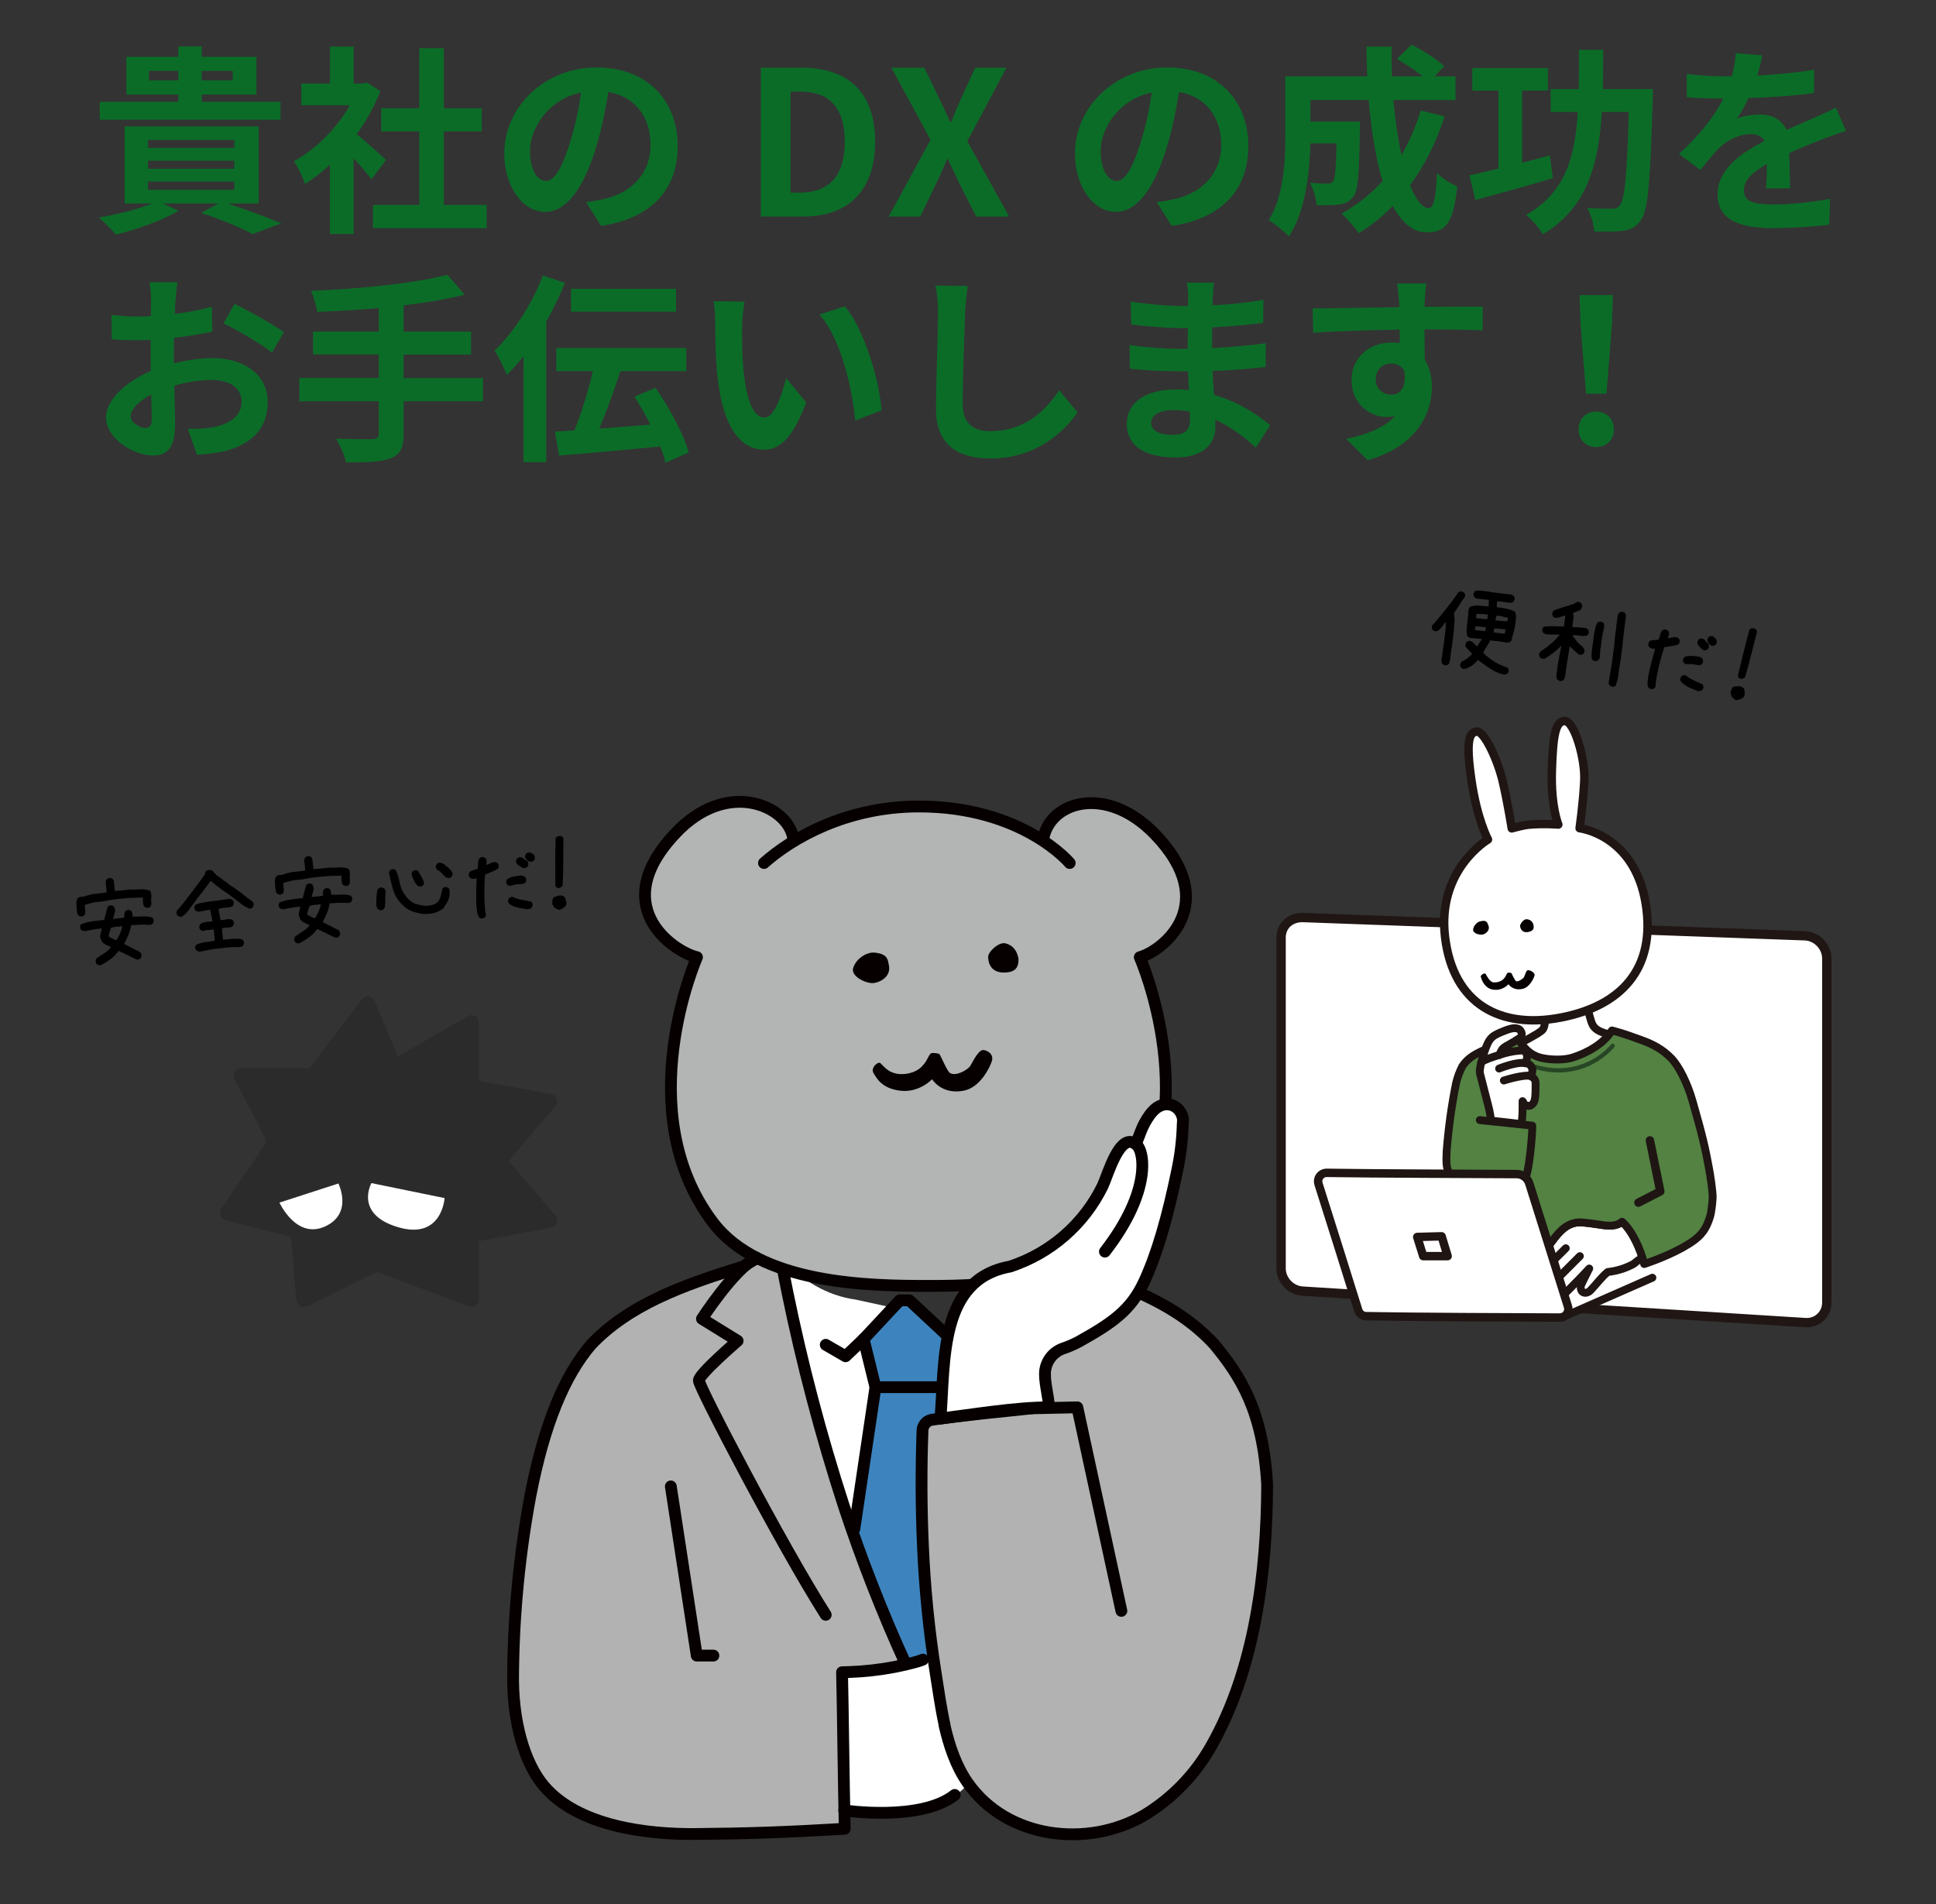 <?xml version="1.0" encoding="UTF-8"?>
<svg xmlns="http://www.w3.org/2000/svg" viewBox="0 0 693.93 682.67">
  <rect x="0" y="0" width="693.93" height="682.67" fill="#333333" stroke="none"/>
  <defs>
    <style>
      .cls-1 {
        stroke: #274624;
        stroke-miterlimit: 10;
        stroke-width: 1.51px;
      }

      .cls-1, .cls-2, .cls-3, .cls-4, .cls-5, .cls-6, .cls-7, .cls-8, .cls-9, .cls-10 {
        stroke-linecap: round;
      }

      .cls-1, .cls-3, .cls-6, .cls-7 {
        fill: none;
      }

      .cls-2 {
        stroke: #201614;
        stroke-width: 3.34px;
      }

      .cls-2, .cls-3, .cls-4, .cls-5, .cls-6, .cls-7, .cls-8, .cls-9, .cls-10 {
        stroke-linejoin: round;
      }

      .cls-2, .cls-11, .cls-4, .cls-5, .cls-9 {
        fill: #fff;
      }

      .cls-3, .cls-4, .cls-8, .cls-10 {
        stroke: #060001;
        stroke-width: 4.23px;
      }

      .cls-12 {
        fill: #3d84be;
      }

      .cls-5, .cls-6 {
        stroke-width: 3.02px;
      }

      .cls-5, .cls-6, .cls-7, .cls-9 {
        stroke: #1f1513;
      }

      .cls-13 {
        fill: #2b2b2b;
      }

      .cls-7, .cls-9 {
        stroke-width: 2.81px;
      }

      .cls-14 {
        fill: #060001;
      }

      .cls-15 {
        fill: #538243;
      }

      .cls-8 {
        fill: #b3b4b4;
      }

      .cls-16 {
        fill: #0b6c28;
      }

      .cls-10 {
        fill: #b2b2b2;
      }
    </style>
  </defs>
  <g id="_レイヤー_1" data-name="レイヤー 1">
    <path class="cls-2" d="m647.1,335.47l-180.22-6.55c-4.48-.02-7.69,2.96-7.69,7.21v118.53c0,4.25,3.45,7.91,7.69,8.18l100.64,6.3,33.81,2.12,45.77,2.87c4.25.27,7.69-2.96,7.69-7.21v-123.27c0-4.25-3.44-7.91-7.69-8.18Z"></path>
    <g>
      <g>
        <path class="cls-11" d="m560.28,472.1c1.45-.61,2.2-2.22,1.73-3.72-1.61-5.14-4.07-12.99-6.56-20.92l33.89,5.68,2.93,4.89c-4,1.84-25.12,11.22-31.64,13.94"></path>
        <path class="cls-9" d="m556.9,444.2c-.59.77-1.16,1.56-1.74,2.33,1.96,6.24,3.92,12.49,5.48,17.48,1.28-1.3,2.57-2.6,3.85-3.89l1.49-1.51c1.46-1.48,2.43-2.57,3.66-3.87-1.01,2.09-1.57,2.99-2.94,5.97-.25.55-.15,1.89.54,2.42,1.05.81,2.42-.1,2.75-.45,2.34-2.43,4.04-4.89,6.3-6.7,3.17-.33,6.25-1.28,9.07-2.78.36-.2,1.45-1.16,1.79-1.39.5-.34,1.03-.65,1.57-.92-1.52-4.94-4.27-10.24-7.31-12.93-2.34,1.98-5.62,1.43-8.55.97-1.61-.26-3.22-.47-4.85-.63-.85-.11-1.71-.14-2.56-.09-2.07.26-4,1.17-5.52,2.6-1.12,1.03-2.14,2.16-3.04,3.38Z"></path>
        <path class="cls-15" d="m578.53,369.59c-.25-.07-.51-.13-.76-.19-2.99,4.81-8.68,7.94-13.94,9.67-3.21,1.05-7.97.91-11.21.19-4.38-.97-6.95-4.08-8.87-7.67-7.63,3.21-12.23,4.67-15.68,6.86-1.55.96-2.88,2.24-3.9,3.75-.99,1.91-1.75,3.93-2.25,6.03-1.62,8.06-2.75,16.2-3.39,24.4-.14,3.79-.28,6.32,1.17,8.16,9.86.04,18.71.08,23.93.11,2.06.01,3.87,1.35,4.49,3.31,1.64,5.2,4.33,13.74,7.03,22.32,1.49-1.98,2.92-4.07,4.79-5.71,1.52-1.43,3.45-2.34,5.52-2.6.86-.05,1.71-.02,2.56.09,1.62.17,3.24.38,4.85.63,2.93.47,6.21,1.01,8.54-.97,3.5,3.1,6.63,9.67,7.92,15.17,4.53-1.5,12.85-4.74,18.02-8.6,3.65-2.73,4.63-5.53,5.53-8.18.52-1.54.94-5.35,1-6.95.08-2.07-.82-8-1.36-10.81-1.2-6.61-2.17-11.05-5.83-23.82-1.84-6.44-4.8-12.4-7.56-15.31-3.08-3.23-6.6-5.12-10.8-6.63-3.19-1.15-6.5-2.38-9.81-3.24Z"></path>
        <path class="cls-7" d="m578.53,369.59c-.25-.07-.51-.13-.76-.19-2.99,4.81-8.68,7.94-13.94,9.67-3.21,1.05-7.97.91-11.21.19-4.38-.97-6.95-4.08-8.87-7.67-7.63,3.21-12.23,4.67-15.68,6.86-1.55.96-2.88,2.24-3.9,3.75-.99,1.91-1.75,3.93-2.25,6.03-1.62,8.06-2.75,16.2-3.39,24.4-.14,3.79-.28,6.32,1.17,8.16,9.86.04,18.71.08,23.93.11,2.06.01,3.87,1.35,4.49,3.31,1.64,5.2,4.33,13.74,7.03,22.32,1.49-1.98,2.92-4.07,4.79-5.71,1.52-1.43,3.45-2.34,5.52-2.6.86-.05,1.71-.02,2.56.09,1.62.17,3.24.38,4.85.63,2.93.47,6.21,1.01,8.54-.97,3.5,3.1,6.63,9.67,7.92,15.17,4.53-1.5,12.85-4.74,18.02-8.6,3.65-2.73,4.63-5.53,5.53-8.18.52-1.54.94-5.35,1-6.95.08-2.07-.82-8-1.36-10.81-1.2-6.61-2.17-11.05-5.83-23.82-1.84-6.44-4.8-12.4-7.56-15.31-3.08-3.23-6.6-5.12-10.8-6.63-3.19-1.15-6.5-2.38-9.81-3.24Z"></path>
        <path class="cls-11" d="m568.59,372.66h0s.03-.01,0,0Z"></path>
        <path class="cls-5" d="m475.55,420.44c16.61.28,54.54.36,68.09.45,2.06.01,3.87,1.35,4.49,3.31,3.22,10.19,10.47,33.27,13.88,44.17.5,1.6-.39,3.31-1.99,3.81-.3.09-.61.14-.92.14-14.68-.05-54.22-.19-69.42-.5-1.31-.02-2.45-.89-2.84-2.14-3-9.69-10.69-34.12-14.24-45.28-.51-1.6.38-3.31,1.98-3.82.32-.1.64-.15.98-.14Z"></path>
        <line class="cls-7" x1="566.28" y1="450.3" x2="558.84" y2="457.75"></line>
        <line class="cls-7" x1="561.23" y1="447.47" x2="556.99" y2="451.69"></line>
        <line class="cls-7" x1="592.28" y1="458.03" x2="560.28" y2="472.1"></line>
        <path class="cls-7" d="m530.41,401.53l18.81,1.99c.11,2.92-1.16,16.93-2.49,18.55"></path>
        <g>
          <path class="cls-5" d="m517.96,335.96c-2.96-24.23,15.39-35,15.39-35,0,0-3.91-7.18-5.97-21.46-2.06-14.28-.71-16.9,1.92-17.24,2.63-.34,7.49,10.04,9.31,17.78,1.82,7.75,3.25,16.92,3.25,16.92,0,0,3.68-1.04,5.99-1.32,5.69-.49,10.71-.05,10.71-.05,0,0-2.71-6.37-2.32-19.27.39-12.9,1.3-17.87,4.68-17.84,3.38.03,7.3,13.45,6.95,21.27-.35,7.83-1.69,17.15-1.69,17.15,0,0,19.63,2.25,23.69,26.95,3.84,23.56-8.97,36.81-30.45,40.93-21.48,4.12-38.5-4.59-41.46-28.83h0Z"></path>
          <path class="cls-14" d="m535.35,352.17c1.66.11,3.13-.6,3.77-1.45.8-.85.93-2.02,1.43-2.03s.83-.03,1.16.13c.17.16,1.25,2.78,1.75,2.93.51.32,2.3-.74,2.77-1.41.47-.84.74-2.68,1.58-2.54.66-.02,2.52.91,2.22,1.92-.3,1-1.69,4.2-4.32,4.78-3.46.77-5.03-1.66-5.03-1.66,0,0-1.92,2.22-4.91,1.98-2.99-.07-4.47-2.69-4.93-4.46-.52-.65,1.15-1.74,1.67-1.26,0,0,1.35,2.96,2.85,3.08Z"></path>
          <path class="cls-14" d="m547.06,329.53c-1.01.02-2.35,1.8-2.2,2.61s.79,2.38,2.91,1.97,2.06-1.58,1.87-2.55c-.16-.81-.89-2.02-2.58-2.04Z"></path>
          <path class="cls-14" d="m530.96,330.2c-1.5.12-2.87,1.73-2.95,3.1-.08,1.36,2.58,2.04,3.69,1.65s2.55-1.67,1.72-3.37c-.44-1.43-1.16-1.63-2.46-1.38Z"></path>
        </g>
        <path class="cls-7" d="m576.48,370.75c-1.93-.62-4.53-1.19-5.67-3.44-.69-1.35-1.58-5.23-1.58-5.23"></path>
        <path class="cls-7" d="m545.1,373.83s5.75-2.9,7.56-4.42c.57-.47,1.22-1.86,1.02-3.65"></path>
        <polygon class="cls-5" points="507.98 443.43 510.13 450.3 518.89 450.3 516.73 443.19 507.98 443.43"></polygon>
        <path class="cls-1" d="m578.03,374.9s-10.51,13.55-29.45,7.03"></path>
        <path class="cls-9" d="m549.54,386.37c-.27-.23-.58-.42-.91-.56l.53-1.33c.25-.89.03-1.86-.59-2.55-.53-.51-1.23-.8-1.97-.8l.57-1.19c.25-.69.25-1.45,0-2.14-.16-.36-.39-.68-.68-.95-.56-.23-1.17-.31-1.78-.23-2.49.21-4.94.73-7.29,1.56.25-.62.54-1.22.87-1.8.45-.76,1.26-1.18,2.02-1.6,1.43-.8,2.9-1.67,4.26-2.57.85-.5,1.13-1.59.63-2.44-.02-.04-.04-.07-.07-.11-.27-.52-.77-.88-1.34-.98-1.26-.31-2.88.19-4.32.76-1.42.57-3.54,1.34-4.68,2.41-1.37,1.28-1.91,3-2.55,4.68-.35.92-1.09,3.55-1.4,4.5l-.37,2.21c-.11.63-.08,1.27.08,1.88.92,3.55,1.84,7.11,2.75,10.66.4,1.46.72,2.95.95,4.45l.03,1.49c3.24.33,7.63.81,11.02,1.26.1-.53.17-.93.18-1.02.1-.8.18-2.14.22-2.94.04-1.03.04-2.68.03-4.28l.21.24c.31,1.07,1.44,1.69,2.51,1.38.08-.02.15-.05.23-.08.68-.39,1.17-1.04,1.35-1.8.2-.79.31-1.59.32-2.4.06-1.37.05-2.34.05-3.8.02-.73-.29-1.44-.84-1.92Z"></path>
        <path class="cls-7" d="m539.03,387.35s6.95-2.28,9.89-1.63"></path>
        <path class="cls-7" d="m537.33,383.06s6.33-2.57,9.27-1.92"></path>
        <path class="cls-7" d="m537.42,378.18c-2.05.62-5.37,1.71-6.13,2.42"></path>
      </g>
      <polyline class="cls-6" points="591.39 408.81 595.11 427.09 587.27 431.12"></polyline>
    </g>
  </g>
  <g id="_レイヤー_2" data-name="レイヤー 2">
    <g>
      <g>
        <path class="cls-11" d="m321.27,469.04l-14.54-3.15c-10.31-1.46-18.96-6.61-26.95-15.05.89,4.51,1.48,7.52,1.48,7.52l.97,4.91c5.3,25.83,12.02,51.34,20.16,76.42,1.3,3.85,2.57,7.56,3.86,11.2,2.72-23.68,6.6-53.45,6.6-54.29-.06-1.47-.28-2.92-.66-4.34-.17-.64-.32-1.29-.45-1.94-.72-3.22-.85-4.87-1.67-8.28l-.41-2.12c3.82-3.71,8.62-8.26,11.61-10.9"></path>
        <path class="cls-12" d="m333.25,584.32c-1.2-10.12-2.01-20.29-2.44-30.5-.57-13.49-.65-26.85-.15-40.71-.01-1.49,6.14-3.55,7.39-4.37-.7-12.14-2.4-21.1.73-30.65-2.82-2.5-10.95-10.27-12.84-11.95h-3.42c-3.01,2.66-9.13,10.16-12.97,13.9,1.31,4.89,1.34,6.5,2.19,10.29.13.65.28,1.3.45,1.94.38,1.42.61,2.87.66,4.34,0,.84-3.87,30.61-6.6,54.29,5,14.19,10.13,27.32,17.11,42.83l1.33,2.95c1.22-.3,2.39-.63,3.48-.99l6.28-2.19c-.44-3.05-.84-6.11-1.2-9.17Z"></path>
        <path class="cls-11" d="m327.53,649.04c-8.06.12-17.08-.1-24.94-.03-.29-15.86-.5-38.5-.77-49.61,10.56-.06,21.06-1.67,32.62-5.89.3,2.14,2.74,18.72,4.12,24.93,1.26,6.24,5.24,15.07,8.28,20.66-2.8,6.25-18.71,9.93-19.32,9.94Z"></path>
        <path class="cls-10" d="m320.84,597.53c1.33-.27,2.62-.54,3.86-.85-8.47-18.57-15.92-37.59-22.3-56.98-8.13-25.08-14.86-50.59-20.16-76.42l-.97-4.91s-.57-2.91-1.49-7.53c-.9-.95-1.79-1.94-2.67-2.97l-3.81,2.11-3.38,1.87c-.88.51-1.72,1.04-2.53,1.58-.25.17-.5.34-.74.52-23.28,7.11-41.42,14.14-54.69,27.97-9.61,11.18-16.88,28.56-21.85,54.25-3.87,20.78-5.94,41.86-6.19,63-.41,17.85,4.1,32.94,11.12,41.17,12.27,14.39,36.97,17.28,54.24,17.12,18.24-.17,31.84-.59,53.5-1.88-.39-16.7-.64-42.55-.96-56.11l2.43-.07c5.56-.19,11.11-.81,16.57-1.86Z"></path>
        <path class="cls-10" d="m338.53,618.43c1.69,7.44,4.13,14.66,8.32,20.67,14.11,20.2,43.1,23.48,63.37,11.58,10-6.08,18.26-14.63,23.98-24.85,15.61-27.51,19.88-62.31,19.99-93.53-1.42-26.62-9.74-39.17-18.9-50.31-9.49-10.34-21.63-16.84-36.51-22.41-32.9,21.65-29.43,41.71-28.88,45.28-12,1.29-24.44,2.42-36.09,4.13-1.91.43-3.24,2.16-3.16,4.12-.5,13.87-.43,27.22.15,40.71.65,15.44,2.18,30.82,4.6,46.08.95,5.94,1.82,12.31,3.19,18.52"></path>
        <g>
          <g>
            <path class="cls-8" d="m284.35,300.74c-1.5-11.26-22.14-21.39-40.53-3.75-27.77,27.39-2.25,44.28,6,46.15,0,0-24.39,55.16,5.63,94.94,16.89,22.51,56.29,22.89,77.67,22.89s53.66-1.13,69.79-22.89c30.02-39.77,5.63-94.94,5.63-94.94,8.26-2.25,29.64-19.14,5.25-44.28-17.26-17.64-37.15-11.63-39.77,1.5"></path>
            <path class="cls-8" d="m273.84,309.37c10.13-9.01,29.64-20.26,55.54-20.26,37.15,0,54.03,20.26,54.03,20.26"></path>
          </g>
          <path class="cls-14" d="m315.7,381.25c1.5,1.5,3,3.38,6.38,3.75,3.75.38,7.13-1.13,8.63-3,1.88-1.88,2.25-4.5,3.38-4.5s1.88,0,2.63.38c.38.38,2.76,6.11,3.75,6.75,2.06,1.34,6.15-.95,7.28-2.45,1.13-1.88,3.05-6.12,4.93-5.75,1.88.38,3.55,1.82,2.8,4.07-.75,2.25-4.13,9.38-10.13,10.51-7.88,1.5-11.26-4.13-11.26-4.13,0,0-4.5,4.88-11.26,4.13-6.75-.75-8.63-4.5-9.76-6.38-1.13-1.88,1.88-4.5,2.63-3.38h0Z"></path>
          <path class="cls-14" d="m360.19,338.13c-2.25-.38-6,3-6,4.88s.75,5.63,5.63,5.63,5.25-2.63,5.25-4.88c-.38-2.25-1.5-4.88-4.88-5.63Z"></path>
          <path class="cls-14" d="m313.66,341.51c-3.38-.38-7.13,2.63-7.88,5.63-.75,3,4.88,5.63,7.5,5.25,2.63-.37,6.38-2.63,5.25-6.75-.38-3-1.88-3.75-4.88-4.13Z"></path>
        </g>
        <path class="cls-4" d="m423.91,403.47c.04-.64.08-1.31.12-2.02-.15-1.68-.96-3.24-2.26-4.32-1.6-1.31-3.79-1.62-5.7-.81-4.12,1.49-6.95,8.73-6.95,8.73l-2,5.13c-5.72-4.6-9.99,10.87-11.86,14.91-6.7,13.75-18.69,24.19-33.23,28.95-25.45,4.62-23.27,33.54-24.94,54.49,10.51-1.3,27.43-4.1,38.88-4.01-.05-3.61-1.41-7.89-1.42-11.91-.02-4.06,2.49-7.71,6.29-9.13,1.93-.64,3.81-1.44,5.62-2.38,12.32-6.86,18.88-11.45,23.6-21.56,4.64-9.97,8.42-23.04,11.97-40.31,1.09-5.19,1.72-10.46,1.89-15.76Z"></path>
      </g>
      <polyline class="cls-3" points="401.94 577.47 386.15 504.51 369.91 504.85"></polyline>
      <path class="cls-4" d="m407.12,410.17c3.03,1.91,5.97,16.54-11.08,38.52"></path>
      <polyline class="cls-3" points="240.45 532.85 249.74 593.5 255.71 593.5"></polyline>
      <path class="cls-3" d="m271.09,450.83c-8.12,4.25-19.49,21.94-19.49,21.94l12.79,7.9s-13.9,11.94-13.9,14.21,29.53,58.9,45.48,84.01"></path>
      <polyline class="cls-3" points="338.79 478.09 325.95 466.14 322.52 466.14 309.55 480.04 313.79 497.28 306.25 547.99"></polyline>
      <line class="cls-3" x1="313.79" y1="497.28" x2="337.09" y2="497.28"></line>
      <polyline class="cls-3" points="309.66 479.93 303.08 486.2 295.98 482.09"></polyline>
    </g>
    <path class="cls-3" d="m302.59,649s27.42,4.12,39.62-5.55"></path>
    <path class="cls-3" d="m324.69,596.67s4.03-.84,6.12-1.73"></path>
    <g>
      <path class="cls-16" d="m81.54,72.94c6.98,2.23,14.62,5.11,19.3,7.13l-10.3,3.82c-4.03-2.16-11.23-5.18-18.43-7.56l6.19-3.38h-19.95l5.69,2.59c-5.98,3.53-15.12,6.77-22.47,8.57-1.37-1.66-4.39-4.68-6.19-6.12,6.7-1.15,14.04-2.95,19.08-5.04h-9.79v-27.65h48.03v27.65h-11.16Zm19.01-30.03H35.75v-6.41h28.15v-2.59h-18.58v-13.54h18.58v-3.74h8.42v3.74h19.59v13.54h-19.59v2.59h28.23v6.41Zm-47.52,10.08h30.96v-2.81h-30.96v2.81Zm0,7.49h30.96v-2.88h-30.96v2.88Zm0,7.56h30.96v-2.95h-30.96v2.95Zm10.87-39.24v-3.38h-10.51v3.38h10.51Zm8.42-3.38v3.38h11.09v-3.38h-11.09Z"></path>
      <path class="cls-16" d="m133.17,64.3c-1.51-2.02-3.96-4.9-6.41-7.56v27.15h-8.5v-24.84c-2.88,2.66-5.9,5.04-8.93,6.91-.72-2.3-2.74-6.48-4.03-8.14,7.85-4.25,15.41-11.81,20.09-20.09h-17.35v-7.78h10.23v-13.25h8.5v13.25h3.24l1.51-.36,4.82,3.1c-2.16,5.47-5.04,10.66-8.5,15.41,3.46,2.81,9,7.78,10.51,9.22l-5.18,6.98Zm41.26,9.14v8.35h-40.76v-8.35h16.63v-26.35h-13.68v-8.28h13.68v-21.53h8.79v21.53h13.61v8.28h-13.61v26.35h15.34Z"></path>
      <path class="cls-16" d="m215.46,81.01l-5.4-8.57c2.74-.29,4.75-.72,6.7-1.15,9.22-2.16,16.42-8.78,16.42-19.3,0-9.94-5.4-17.35-15.12-19.01-1.01,6.12-2.23,12.75-4.32,19.51-4.32,14.54-10.51,23.47-18.36,23.47s-14.62-8.78-14.62-20.95c0-16.63,14.4-30.82,33.05-30.82s29.09,12.38,29.09,28.08-9.29,25.92-27.43,28.73Zm-19.8-16.13c3.02,0,5.83-4.54,8.78-14.26,1.66-5.33,3.02-11.45,3.82-17.43-11.88,2.45-18.29,12.96-18.29,20.88,0,7.27,2.88,10.8,5.69,10.8Z"></path>
      <path class="cls-16" d="m272.7,24.27h14.62c16.27,0,26.35,8.5,26.35,26.5s-10.08,26.86-25.78,26.86h-15.19V24.27Zm13.97,44.79c9.94,0,16.13-5.33,16.13-18.29s-6.19-17.93-16.13-17.93h-3.31v36.22h3.31Z"></path>
      <path class="cls-16" d="m333.54,50.12l-14.04-25.85h11.81l5.33,11.02c1.3,2.52,2.38,5.11,3.96,8.42h.36c1.3-3.31,2.38-5.9,3.53-8.42l5.04-11.02h11.23l-14.04,26.35,14.98,27h-11.81l-5.98-11.81c-1.37-2.74-2.59-5.54-4.18-8.79h-.29c-1.3,3.24-2.59,6.05-3.89,8.79l-5.69,11.81h-11.3l14.98-27.51Z"></path>
      <path class="cls-16" d="m420.01,81.01l-5.4-8.57c2.74-.29,4.75-.72,6.7-1.15,9.22-2.16,16.42-8.78,16.42-19.3,0-9.94-5.4-17.35-15.12-19.01-1.01,6.12-2.23,12.75-4.32,19.51-4.32,14.54-10.51,23.47-18.36,23.47s-14.62-8.78-14.62-20.95c0-16.63,14.4-30.82,33.05-30.82s29.09,12.38,29.09,28.08-9.29,25.92-27.43,28.73Zm-19.8-16.13c3.02,0,5.83-4.54,8.78-14.26,1.66-5.33,3.02-11.45,3.82-17.43-11.88,2.45-18.29,12.96-18.29,20.88,0,7.27,2.88,10.8,5.69,10.8Z"></path>
      <path class="cls-16" d="m517.79,41.69c-2.95,9.36-7.2,17.71-12.38,24.7,2.09,5.18,4.39,8.21,6.7,8.21,1.73,0,2.59-3.6,2.95-12.6,1.94,2.02,4.97,3.89,7.27,4.82-1.37,13.32-4.25,16.49-10.94,16.49-5.04,0-9-3.6-12.17-9.5-3.67,3.82-7.7,7.06-12.17,9.79-1.3-1.87-4.39-5.4-6.19-7.06,5.54-3.02,10.51-6.98,14.69-11.67-2.45-8.14-4.03-18.22-4.97-29.02h-20.88v7.71h17.79s-.07,2.23-.07,3.24c-.22,15.12-.65,21.53-2.3,23.62-1.37,1.87-2.81,2.52-4.97,2.88-1.87.29-4.97.29-8.28.22-.14-2.52-1.08-5.83-2.38-7.99,2.59.22,5.04.29,6.19.29,1.01,0,1.58-.14,2.16-.86.72-1.01,1.01-4.46,1.22-13.54h-9.36c-.29,10.51-1.8,24.55-7.7,33.34-1.51-1.66-5.33-4.82-7.27-5.83,5.47-8.64,5.98-21.17,5.98-30.53v-21.03h29.38c-.14-3.53-.29-7.06-.29-10.66h9c-.07,3.6,0,7.13.14,10.66h11.02c-2.66-2.16-6.26-4.46-9.22-6.26l5.18-5.11c3.96,2.02,9.22,5.33,11.74,7.71l-3.46,3.67h7.49v8.5h-22.25c.65,7.2,1.66,13.97,2.88,19.73,2.81-4.82,5.18-10.15,6.91-15.99l8.57,2.09Z"></path>
      <path class="cls-16" d="m556.6,63.87c-9.5,2.81-19.87,5.69-27.79,7.85l-2.09-8.86c2.95-.65,6.55-1.44,10.37-2.45v-27.94h-9.36v-8.07h27.07v8.07h-9.22v25.85c3.31-.86,6.62-1.73,9.94-2.59l1.08,8.14Zm35.86-31.97s0,2.88-.07,3.96c-.86,29.09-1.66,39.6-4.25,43.06-1.8,2.59-3.6,3.38-6.34,3.82-2.45.36-6.34.36-10.37.22-.14-2.45-1.15-6.05-2.59-8.42,3.74.29,7.27.29,8.93.29,1.3,0,2.02-.22,2.81-1.22,1.8-1.94,2.59-11.02,3.24-33.48h-9.65c-1.22,19.23-5.4,34.42-21.17,43.85-1.3-2.23-3.96-5.33-6.05-6.91,13.97-7.92,17.64-20.45,18.58-36.94h-9.72v-8.21h10.08c.07-4.39.07-9.15.07-14.04h8.71c0,4.83-.07,9.58-.14,14.04h17.93Z"></path>
      <path class="cls-16" d="m629.89,27.08c6.84-.36,14.04-1.01,20.38-2.09l-.07,8.35c-6.84,1.01-15.7,1.58-23.47,1.8-1.22,2.66-2.66,5.26-4.1,7.34,1.87-.86,5.76-1.44,8.14-1.44,4.39,0,7.99,1.87,9.58,5.54,3.74-1.73,6.77-2.95,9.72-4.25,2.81-1.22,5.33-2.38,7.99-3.74l3.6,8.35c-2.3.65-6.12,2.09-8.57,3.02-3.24,1.3-7.34,2.88-11.74,4.9.07,4.03.22,9.36.29,12.67h-8.64c.22-2.16.29-5.62.36-8.78-5.4,3.1-8.28,5.9-8.28,9.5,0,3.96,3.38,5.04,10.44,5.04,6.12,0,14.11-.79,20.45-2.02l-.29,9.29c-4.75.65-13.61,1.22-20.38,1.22-11.31,0-19.66-2.74-19.66-12.03s8.64-14.98,16.85-19.23c-1.08-1.8-3.02-2.45-5.04-2.45-4.03,0-8.5,2.3-11.23,4.97-2.16,2.16-4.25,4.75-6.7,7.92l-7.71-5.76c7.56-6.99,12.67-13.39,15.91-19.87h-.94c-2.95,0-8.21-.14-12.17-.43v-8.42c3.67.58,9,.86,12.67.86h3.46c.79-2.88,1.3-5.69,1.44-8.28l9.5.79c-.36,1.8-.86,4.18-1.8,7.2Z"></path>
      <path class="cls-16" d="m62.89,107.42c-.07,1.58-.14,3.31-.22,5.11,4.75-.58,9.5-1.51,13.25-2.59l.22,8.93c-4.1.94-9.07,1.66-13.75,2.23-.07,2.16-.07,4.39-.07,6.48v2.66c4.9-1.22,9.87-1.87,13.83-1.87,11.09,0,19.8,5.76,19.8,15.7,0,8.5-4.46,14.91-15.91,17.79-3.31.72-6.48.94-9.43,1.15l-3.31-9.29c3.24,0,6.34-.07,8.86-.5,5.83-1.08,10.44-3.96,10.44-9.22,0-4.9-4.32-7.78-10.58-7.78-4.46,0-9.14.72-13.54,2.02.14,5.69.29,11.3.29,13.75,0,8.93-3.17,11.3-7.92,11.3-6.98,0-16.85-6.05-16.85-13.68,0-6.26,7.2-12.82,16.06-16.63-.07-1.73-.07-3.46-.07-5.11v-6.05c-1.37.07-2.66.14-3.82.14-4.82,0-7.63-.07-10.08-.36l-.14-8.71c4.25.5,7.34.58,9.94.58,1.3,0,2.74-.07,4.18-.14.07-2.52.07-4.61.07-5.83,0-1.51-.29-5.04-.5-6.34h9.94c-.22,1.3-.5,4.39-.65,6.26Zm-10.8,46.01c1.3,0,2.3-.58,2.3-3.02,0-1.8-.07-5.11-.22-9-4.39,2.38-7.34,5.33-7.34,7.85,0,2.23,3.38,4.18,5.26,4.18Zm49.68-34.35l-4.32,7.34c-3.46-2.95-12.89-8.35-17.35-10.51l3.96-6.98c5.54,2.66,13.9,7.42,17.71,10.15Z"></path>
      <path class="cls-16" d="m173.13,143.85h-28.44v11.74c0,5.11-1.3,7.34-4.68,8.71-3.46,1.3-8.64,1.51-15.99,1.44-.5-2.45-2.16-6.19-3.53-8.5,5.33.22,11.38.22,12.96.22,1.66-.07,2.3-.58,2.3-2.02v-11.59h-28.44v-8.35h28.44v-8.42h-23.55v-8.21h23.55v-8.42c-7.49.65-15.05,1.08-22.11,1.37-.22-2.23-1.3-5.69-2.16-7.56,17.35-.72,37.08-2.66,48.89-5.76l6.19,7.13c-6.41,1.66-13.97,2.88-21.89,3.82v9.43h24.19v8.21h-24.19v8.42h28.44v8.35Z"></path>
      <path class="cls-16" d="m202.5,101.37c-1.87,4.61-4.1,9.36-6.7,13.9v50.4h-8.14v-38.02c-1.94,2.52-3.96,4.75-5.98,6.77-.79-2.02-3.02-6.7-4.46-8.71,6.84-6.48,13.47-16.71,17.35-26.93l7.92,2.59Zm36,64.52c-.36-1.73-1.01-3.74-1.87-5.83-12.89,1.22-26.5,2.52-36.22,3.24l-1.51-8.57c2.09-.14,4.46-.29,6.98-.43,2.52-6.12,4.97-14.26,6.62-21.24h-13.11v-8.28h46.59v8.28h-23.62c-2.23,6.91-4.97,14.47-7.56,20.59,5.83-.43,12.1-.94,18.29-1.44-1.73-3.46-3.67-6.91-5.69-10.01l7.56-3.17c4.97,7.2,10.15,16.63,11.88,23.19l-8.35,3.67Zm3.82-54.15h-37.66v-8.21h37.66v8.21Z"></path>
      <path class="cls-16" d="m266.01,116.92c-.07,4.68,0,10.08.43,15.26,1.01,10.37,3.17,17.5,7.7,17.5,3.38,0,6.26-8.42,7.63-14.19l7.2,8.79c-4.75,12.53-9.29,16.92-15.05,16.92-7.92,0-14.76-7.13-16.78-26.43-.72-6.62-.79-15.05-.79-19.44,0-2.02-.14-5.11-.58-7.34l11.09.14c-.5,2.59-.86,6.77-.86,8.79Zm49.97,30.17l-9.43,3.67c-1.15-11.59-4.97-29.09-12.82-38.02l9.14-2.95c6.84,8.28,12.31,26.28,13.11,37.3Z"></path>
      <path class="cls-16" d="m345.93,112.1c-.29,7.78-.86,23.91-.86,32.83,0,7.27,4.32,9.65,9.94,9.65,11.88,0,19.44-6.84,24.63-14.69l6.55,7.92c-4.61,6.91-14.83,16.56-31.25,16.56-11.81,0-19.44-5.18-19.44-17.5,0-9.65.72-28.59.72-34.78,0-3.38-.29-6.84-.94-9.72l11.59.14c-.43,3.02-.79,6.7-.94,9.58Z"></path>
      <path class="cls-16" d="m434.7,106.48c-.07.72-.07,1.8-.07,2.95,5.91-.29,11.88-.86,18.22-1.94l-.07,8.28c-4.75.58-11.3,1.22-18.29,1.58v7.42c7.27-.36,13.39-.94,19.23-1.73l-.07,8.5c-6.48.72-12.1,1.22-19.01,1.44.14,2.74.29,5.69.5,8.57,9.07,2.59,15.99,7.42,20.16,10.87l-5.18,8.06c-3.89-3.6-8.78-7.42-14.54-10.01.07,1.01.07,1.87.07,2.66,0,6.12-4.68,10.87-14.19,10.87-11.52,0-17.57-4.39-17.57-12.03s6.7-12.38,17.79-12.38c1.51,0,3.02.07,4.46.22-.14-2.23-.22-4.54-.29-6.7h-3.74c-4.18,0-12.39-.36-17.14-.94l-.07-8.5c4.68.86,13.54,1.37,17.35,1.37h3.46c0-2.38,0-4.97.07-7.42h-2.66c-4.54,0-12.89-.65-17.64-1.3l-.22-8.21c5.18.86,13.39,1.58,17.79,1.58h2.81v-3.38c0-1.37-.14-3.6-.43-4.97h9.72c-.22,1.44-.36,3.24-.43,5.11Zm-14.54,49.4c3.82,0,6.34-1.08,6.34-5.26,0-.79,0-1.8-.07-3.1-1.94-.29-3.89-.5-5.91-.5-5.11,0-7.92,2.02-7.92,4.46,0,2.74,2.59,4.39,7.56,4.39Z"></path>
      <path class="cls-16" d="m510.66,107.78c0,.58,0,1.37-.07,2.23,7.27,0,17.14-.14,20.88-.07l-.07,8.5c-4.32-.22-11.02-.36-20.81-.36,0,3.67.07,7.63.07,10.8,1.73,2.74,2.59,6.12,2.59,9.87,0,9.36-5.47,21.31-23.04,26.21l-7.71-7.63c7.27-1.51,13.61-3.89,17.57-8.21-1.01.22-2.09.36-3.24.36-5.54,0-12.38-4.46-12.38-13.25,0-8.14,6.55-13.46,14.4-13.46,1.01,0,1.94.07,2.88.22,0-1.58,0-3.24-.07-4.82-10.87.14-22.11.58-30.96,1.08l-.22-8.71c8.21,0,21.31-.29,31.11-.43-.07-.94-.07-1.66-.14-2.23-.22-2.95-.5-5.4-.72-6.26h10.44c-.14,1.15-.43,5.04-.5,6.19Zm-12.02,33.7c3.02,0,5.69-2.3,4.68-8.64-1.01-1.66-2.74-2.52-4.68-2.52-2.81,0-5.54,1.94-5.54,5.76,0,3.31,2.66,5.4,5.54,5.4Z"></path>
      <path class="cls-16" d="m565.81,153.94c0-3.82,2.74-6.41,6.34-6.41s6.34,2.59,6.34,6.41-2.74,6.34-6.34,6.34-6.34-2.59-6.34-6.34Zm.72-37.44l-.36-10.73h11.95l-.36,10.73-1.94,24.63h-7.34l-1.94-24.63Z"></path>
    </g>
    <g>
      <path d="m517.66,238.44l-.7-.47c-.23-.39-.33-.79-.3-1.22.03-.43.08-.87.13-1.32l.09-.07.42-3.49.08-.06.74-5.93.12-2.69-.21-.1c-.32.47-.66.95-1.03,1.45-.37.5-.78.95-1.24,1.34l-.15-.02-.02.15c-.22.12-.45.21-.68.27-.24.06-.48.05-.72-.04l-.7-.47c-.12-.22-.21-.45-.25-.68-.04-.23-.02-.5.07-.79l.48-.74.23-.05c1.53-1.81,3.04-3.63,4.51-5.47,1.47-1.84,2.89-3.76,4.25-5.77.22-.12.44-.21.66-.26.22-.05.46-.03.7.05l.74.48c.12.22.21.45.25.68.04.23.02.5-.07.79-.73.92-1.4,1.88-2,2.88-.6,1-1.25,1.99-1.93,2.97.23,1,.29,2.02.19,3.08-.1,1.05-.17,2.1-.2,3.14l-.79,6.3-.08.07-.43,3.56c-.1.39-.18.79-.23,1.19-.05.4-.21.73-.47,1-.22.12-.45.21-.7.27-.25.06-.5.04-.74-.04Zm21.47,3.39c-1.8-.39-3.46-1.09-4.97-2.1-1.51-1.01-2.97-2.07-4.41-3.17l-.54.62-1.13,1.03-.68.52c-.46.24-.94.49-1.41.75-.48.25-1.02.34-1.62.26l-.71-.44c-.13-.19-.22-.41-.28-.65-.06-.24-.05-.48.04-.72l.56-.8c.65-.27,1.28-.64,1.92-1.1.63-.46,1.19-.97,1.67-1.52l.03-.22-2.08-2.18c-.12-.22-.21-.45-.25-.68-.04-.23-.03-.47.06-.72l.47-.7c.22-.12.45-.21.68-.25.24-.05.5-.02.79.07l1.21.92-.02.15.42.28.53.6,1.77-2.7-1.88-.21-2.31-.15c-.19-.07-.37-.16-.54-.26s-.32-.21-.45-.33c-.19-.48-.29-.98-.3-1.51,0-.52,0-1.04.01-1.54l.48-3.98.18-2.57c.08-.19.16-.37.24-.54.08-.17.19-.32.31-.45,1.02-.38,2.08-.52,3.2-.44,1.12.08,2.26.18,3.41.28l.1-.79v-1.07s.11-.37.11-.37l-.29-.11-3-.36-.98-.05c-.22-.08-.41-.17-.58-.27-.17-.1-.32-.21-.45-.33-.12-.22-.21-.45-.25-.68-.05-.23-.04-.48.02-.72l.47-.7c.28-.17.58-.24.92-.22.34.02.66.02.97.01l3.45.42.06.08,3,.39.52.11.08-.07,4.23.56.7.47c.13.19.22.41.28.65.06.24.04.48-.04.72l-.48.74c-.17.13-.36.21-.56.23-.21.02-.41.05-.62.07l-3.64-.48h-.91s-.14,1.04-.14,1.04l.02,1.03c1.15.13,2.29.3,3.42.53,1.13.22,2.17.59,3.12,1.1.32.86.42,1.76.29,2.71-.12.95-.25,1.9-.37,2.85-.24.83-.42,1.53-.54,2.1-.13.57-.3,1.13-.53,1.68v.68s-.49.7-.49.7c-.22.12-.46.21-.72.27-.26.05-.54.06-.84.02l-2.8-.44-1.28-.09-1.57-.24c-.3.57-.71,1.25-1.22,2.05-.51.8-.97,1.6-1.38,2.41l.21.18c.33.4.7.75,1.12,1.06s.83.62,1.25.93c.92.73,1.92,1.36,3.01,1.88,1.09.52,2.19.97,3.31,1.35.12.22.21.45.25.68.04.23.04.47-.02.72l-.47.7c-.17.11-.35.17-.56.19-.21.02-.42.06-.62.11Zm-6.72-15.6l.06-.45.19-.89-2.63-.31h-1.22s-.1.74-.1.74v.54s.76.1.76.1l2.94.27Zm.67-4.26l.13-.97.16-.66-1.57-.21-2.58-.07-.04.3-.08,1.21,1.05.14,2.94.27Zm6.25,5.21l.03-.23.33-1.33-.15-.02-3.96-.33-.26,1.41,1.94.29,2.07.2Zm1-4.44l.11-.82v-.53c-.73-.09-1.4-.23-2.01-.42-.61-.18-1.27-.28-1.98-.3-.13.24-.22.52-.26.84-.04.33-.11.61-.19.85l1.95.22,2.38.16Z"></path>
      <path d="m558.89,244.04l-.74-.44c-.12-.22-.21-.45-.25-.68-.04-.23-.05-.48-.02-.73l.2-1.8c.05-.35.09-.72.15-1.11.05-.39.1-.78.16-1.18l1.23-6.47-.22-.03-.46.62-.15-.02-.28.38-.77.66-.6.53-2.27,1.61-.25.16-1,.63-.98-.05-.7-.47c-.12-.22-.21-.45-.25-.68-.04-.23-.02-.5.07-.79l.51-.7.67-.45c1.17-.81,2.29-1.67,3.35-2.57,1.06-.9,1.98-1.89,2.75-2.95l-.3-.04c-.79,0-1.57,0-2.35.01-.78.01-1.57-.03-2.36-.14-.19-.08-.37-.16-.52-.26-.15-.1-.3-.2-.43-.32-.12-.22-.21-.45-.25-.7s-.03-.48.05-.7l.47-.7c1.19-.15,2.38-.2,3.58-.16,1.2.04,2.42.08,3.66.12l.1-.75.38-3.15-.22-.03c-.58.15-1.16.33-1.75.53-.59.2-1.18.29-1.79.26l-.7-.51c-.1-.22-.17-.44-.22-.68-.05-.24-.03-.49.06-.75l.47-.7c1.23-.47,2.49-.9,3.77-1.28,1.28-.38,2.54-.78,3.76-1.2l.27-.34c.22-.12.45-.21.68-.25.23-.05.47-.03.72.06l.7.47c.12.22.21.45.25.68.04.23.03.47-.06.72-.08.19-.15.39-.23.58-.08.19-.21.35-.41.48l-2.49.97-.02.15c.2.76.22,1.57.05,2.41-.17.84-.29,1.66-.34,2.47l.45.06c.71,0,1.44.03,2.2.12.75.09,1.5.15,2.26.2l.77.56c.1.22.17.45.21.7.04.25.02.49-.06.73l-.47.66c-.8.25-1.65.29-2.57.1-.92-.18-1.81-.23-2.69-.14l-.02.15.48.67.6.69c.33.55.73,1.04,1.18,1.45.45.42.91.81,1.37,1.17l.67,1-.04.91-.47.7c-.22.12-.45.21-.68.25-.24.04-.5.02-.79-.07-.6-.46-1.17-.95-1.71-1.48-.54-.53-1.08-1.03-1.63-1.51l-1.33,8.4c0,.41-.06.86-.16,1.35-.1.5-.18.97-.24,1.42-.08.19-.15.39-.23.58-.08.19-.2.34-.36.45-.22.12-.45.2-.68.24-.23.03-.47,0-.71-.08Zm12.49-7.13l-.7-.47c-.23-.79-.28-1.62-.17-2.5.11-.87.21-1.74.3-2.59l.27-1.49.21-2.22c.18-.79.35-1.58.5-2.37.15-.79.44-1.52.86-2.17.22-.12.45-.21.7-.25.25-.04.49-.02.74.06l.7.47c.19.33.25.67.21,1.02s-.09.72-.15,1.12c-.2.74-.37,1.49-.51,2.26-.14.77-.26,1.57-.37,2.39l-.14,1.66-.23.88-.2,3.25-.6.76c-.22.12-.45.21-.68.25-.23.04-.49.02-.75-.06Zm6.48,9.31c-.19-.08-.37-.16-.54-.26-.17-.1-.32-.21-.45-.33-.12-.22-.21-.45-.25-.68-.04-.23-.02-.5.07-.79.21-1.19.4-2.39.59-3.6.18-1.21.38-2.41.59-3.6l.39-3,.32-2.47.44-4.52.31-1.79-.07-.09.6-4.53c.08-.19.16-.37.26-.54.1-.16.21-.32.33-.45.22-.12.45-.21.68-.25.23-.05.47-.03.72.06l.7.47.28.8-.62,4.68-.2,2.11-.08.06-.39,4.14-.33,2.47-.44,3.37c-.29,1.44-.52,2.87-.68,4.31-.16,1.44-.51,2.81-1.04,4.12-.17.13-.36.21-.56.23-.21.03-.41.05-.62.07Z"></path>
      <path d="m591.81,247.07c-.19-.08-.37-.16-.54-.26-.17-.1-.32-.21-.45-.33-.23-.59-.32-1.22-.27-1.9.05-.68.12-1.38.22-2.1.35-1.68.73-3.35,1.15-5,.42-1.65.86-3.28,1.33-4.89l-.3-.04-.87-.04c-.19-.08-.37-.16-.54-.26-.17-.1-.32-.21-.45-.33-.12-.22-.21-.45-.25-.68-.04-.23-.02-.5.07-.79l.47-.7c.48-.19.98-.29,1.51-.3.52,0,1.04-.05,1.56-.14.28-.57.48-1.17.62-1.79.13-.62.41-1.15.82-1.61.22-.12.45-.21.68-.25.24-.05.47-.03.72.06l.7.47c.12.22.21.45.25.68.04.23.02.5-.07.79l-.37,1.09.22.03c.52-.08,1.03-.18,1.53-.29.5-.11,1.02-.11,1.56.01l.7.47c.12.22.21.45.25.68.04.23.03.47-.06.72l-.47.7c-.79.25-1.62.44-2.47.55-.85.12-1.7.25-2.53.39-.68,2.1-1.29,4.23-1.83,6.39-.54,2.17-.95,4.36-1.25,6.58v1.07s-.46.7-.46.7c-.17.13-.36.21-.56.23-.21.02-.41.05-.62.07Zm16.83.69c-1.12-.4-2.2-.85-3.25-1.34-1.05-.49-2.01-1.17-2.86-2.02-.12-.22-.21-.45-.25-.68s-.03-.47.06-.72l.47-.7c.22-.12.45-.21.68-.25.23-.04.5-.02.79.07.87.73,1.83,1.32,2.89,1.79,1.06.47,2.1.95,3.13,1.44.12.22.21.45.25.7.04.25.02.49-.06.74l-.47.7c-.25.12-.47.19-.68.22-.21.02-.44.04-.69.06Zm-4.44-9.69l-.7-.47c-.12-.22-.21-.45-.25-.68-.05-.23-.03-.47.06-.72l.47-.7c.85-.29,1.75-.42,2.68-.37.93.05,1.9.16,2.89.34l.83.64c.12.22.21.45.25.68.05.23.03.47-.06.72l-.47.7c-.22.12-.45.21-.68.25-.23.05-.5.03-.79-.06l-1.79-.31-2.44-.02Zm6.59-4.93c-.44-.16-.82-.42-1.15-.8s-.65-.73-.96-1.08c-.12-.22-.21-.45-.25-.68-.05-.24-.03-.47.05-.72l.47-.7c.22-.12.45-.21.68-.25.24-.04.47-.03.72.06.39.15.72.43,1,.82.28.39.59.71.94.96.12.22.21.45.25.68.05.23.03.47-.06.72l-.47.7c-.17.13-.37.21-.58.23-.22.02-.43.05-.64.07Zm2.63-1.71l-.7-.47-.46-.59c-.12-.22-.21-.45-.27-.68-.06-.24-.05-.48.04-.72l.51-.7c.22-.12.45-.21.68-.25.23-.05.47-.03.72.06l1.1.91c.12.22.22.46.29.72s.06.54-.03.83l-.47.7c-.22.12-.45.21-.68.25-.23.05-.47.03-.72-.06Z"></path>
      <path d="m621.92,250.87l-1.09-.98c-.12-.22-.22-.45-.29-.69-.07-.24-.16-.52-.27-.83l.13-.44.28-.95.47-.7c.38-.15.78-.24,1.22-.26.43-.02.85-.03,1.26-.02.29.09.56.19.8.29.24.11.45.28.62.5.2.38.3.8.29,1.26,0,.46-.02.91-.03,1.37l-.47.7-.15-.02-.02.15c-.43.2-.86.38-1.29.55-.43.17-.92.2-1.46.08Zm2.17-7.49l-.66-.2c-.16-.17-.28-.33-.38-.47-.1-.14-.13-.33-.1-.58.7-2.78,1.37-5.56,2.03-8.35.66-2.79,1.36-5.49,2.11-8.11.17-.15.37-.28.6-.36.23-.08.46-.11.71-.08l.81.22c.18.15.32.31.41.47.09.16.14.37.13.63-.67,2.56-1.34,5.21-2.02,7.97-.68,2.76-1.43,5.53-2.25,8.32-.2.15-.4.27-.62.36s-.48.15-.79.18Z"></path>
    </g>
    <g>
      <path d="m28.99,328.54l-.79-.29c-.29-.32-.47-.68-.54-1.08-.07-.4-.13-.82-.18-1.27-.02-.66-.06-1.32-.11-2-.05-.68.1-1.3.44-1.87.18-.17.38-.31.6-.41.22-.1.45-.14.71-.12h.69c.58-.22,1.18-.41,1.78-.58.6-.17,1.23-.31,1.87-.43l3.31-.37,1.5-.24-.41-3.76.29-.79c.18-.17.38-.32.6-.45.21-.12.47-.18.78-.16l.79.29.46.71.41,3.68,2.26-.17,3.08-.34c1.17.02,2.35,0,3.55-.09,1.19-.08,2.34.05,3.44.38l.02.15.15-.02c.28.25.44.56.48.94.04.38.08.74.12,1.09-.14.57-.16,1.18-.06,1.83.1.65.02,1.24-.22,1.77-.18.17-.38.31-.6.41-.22.1-.45.14-.71.12l-.79-.29c-.28-.27-.46-.61-.53-1-.07-.4-.13-.8-.17-1.2l.02-1.22-4.36.1-3.31.29-3.23.36-3.21.58-3.31.37-3.44.91c.02.61.07,1.23.17,1.88.1.65.02,1.24-.22,1.78-.18.17-.38.31-.6.41s-.45.14-.71.12Zm6.91,17.53c-.21-.03-.4-.07-.58-.12-.18-.06-.36-.13-.52-.21-.17-.18-.31-.38-.41-.6-.1-.22-.14-.45-.12-.71l.29-.79c.84-.65,1.72-1.25,2.65-1.81.93-.56,1.75-1.27,2.46-2.13l.05-.23c-.59-.29-1.19-.57-1.8-.83-.61-.26-1.1-.68-1.47-1.25l-.55-1.54c.04-.51.13-1.02.25-1.51.12-.5.23-1,.33-1.52l-2.1.23-4.06.75c-.21-.03-.4-.07-.58-.13-.18-.06-.36-.13-.52-.21-.17-.18-.31-.38-.41-.6-.1-.22-.14-.45-.12-.71l.29-.79c1.21-.49,2.5-.83,3.86-1.03s2.72-.38,4.07-.52l.46.03c.16-.83.35-1.63.57-2.42.22-.78.44-1.57.65-2.35.18-.17.38-.31.6-.41.22-.1.45-.14.71-.12l.79.29c.23.23.37.49.43.79.06.3.11.62.15.97l-.75,2.82,4.06-.45c-.04-.4-.05-.79-.02-1.18.03-.38.13-.74.3-1.06.18-.17.38-.31.6-.41.22-.1.45-.14.71-.12l.79.29c.23.23.37.49.43.79.06.3.11.62.15.97l-.04.31c1.17.07,2.37.07,3.59-.02,1.22-.08,2.38.04,3.48.38.17.18.31.38.41.6.1.22.14.45.12.71l-.29.79c-.18.17-.38.31-.6.41s-.48.14-.79.12c-1.02-.09-2.08-.11-3.18-.07-1.1.04-2.18.1-3.23.17-.18,1.14-.49,2.25-.92,3.33-.44,1.09-.93,2.14-1.48,3.17l-.12.24,5.72,2.91c.17.18.31.38.41.6.1.22.14.48.12.79l-.29.79c-.18.17-.38.31-.6.41-.22.1-.45.14-.71.12-1.12-.48-2.23-1.01-3.33-1.57-1.1-.56-2.21-1.09-3.33-1.57l-.32.57-.49.36.02.15-.54.59c-.78.75-1.62,1.41-2.52,1.99-.9.58-1.81,1.1-2.72,1.55Zm5.91-9.13c.47-.76.89-1.55,1.26-2.38.37-.83.63-1.68.78-2.56l-2.93.32-1.11.27c-.2.48-.37.98-.52,1.5-.15.52-.27,1.04-.36,1.56.33.27.69.49,1.06.68.38.19.75.36,1.12.52l.63.16.07-.08Z"></path>
      <path d="m64.87,328.69c-.21-.03-.4-.07-.58-.12-.18-.06-.36-.13-.52-.21-.17-.18-.31-.38-.41-.6-.1-.22-.14-.45-.12-.71l.29-.79,1.09-1.11c1.49-1.89,2.99-3.82,4.49-5.8,1.51-1.98,2.96-3.96,4.37-5.94-.02-.2,0-.38.05-.54.06-.16.13-.32.21-.48.18-.17.38-.31.6-.41.22-.1.45-.14.71-.12.21.03.41.06.62.08.21.03.39.11.56.24l.71.91.16.06c.18.23.37.44.56.62.2.18.43.33.7.46l.99.73.75.6.02.15.48.18.75.56.25.2.42.33.58.47,1.38.84.42.33,1.08.79.78.52,1.83,1.47.25.2.67.53,1.23.85c.22.18.4.39.53.63.13.24.18.51.17.82l-.29.79c-.19.17-.38.31-.6.41-.22.1-.45.14-.71.12l-2.02-1.07-1.04-.8-3.99-3.06-2.39-1.64-1.9-1.39-2.42-1.98-.15.02-.06.16c-1.28,1.74-2.58,3.45-3.92,5.15-1.33,1.69-2.61,3.42-3.84,5.18l-.44.5-.33.42-.48.51c-.23.18-.47.36-.7.53-.23.18-.5.31-.79.39Zm6.73,12.45c-.21-.03-.4-.07-.58-.12s-.36-.13-.52-.21c-.17-.18-.31-.38-.41-.6-.1-.22-.14-.45-.12-.71l.29-.79c1.01-.47,2.11-.78,3.28-.93,1.17-.15,2.33-.35,3.47-.57l-.37-4.03-2.86.31-1.04.27-.79-.29c-.17-.18-.31-.38-.41-.6-.1-.22-.14-.45-.12-.71l.29-.79c.56-.46,1.24-.74,2.04-.83.8-.09,1.6-.18,2.41-.26l-.08-.68-.73-3.19.04-.31-.3.03-3.8.72c-.21-.03-.4-.07-.58-.12-.18-.06-.36-.13-.52-.21-.17-.18-.31-.39-.41-.6-.1-.22-.14-.45-.12-.71l.29-.79c.72-.38,1.49-.63,2.31-.75.82-.12,1.63-.27,2.42-.46l3.46-.38,3.89-.58c.21.03.42.05.66.08.23.03.43.1.6.24.17.18.31.38.41.6.1.22.14.45.12.71l-.29.79c-.18.17-.4.31-.64.41-.24.1-.49.17-.74.19l-2.04.15-1.71.34v.61s.68,3.5.68,3.5l.98-.11,1.72-.27c.25.02.52.03.8.03.28,0,.53.08.75.26.17.18.31.38.41.6.1.22.14.45.12.71l-.29.79c-.23.23-.48.38-.75.46-.27.08-.56.14-.86.17l-1.36.07-1.04.19.38,4.1,2.26-.17,1.04-.19c.61.03,1.25.04,1.9.02.66-.02,1.25.09,1.79.34.17.18.31.38.41.6.1.22.14.45.12.71l-.29.79c-.23.23-.49.37-.79.43s-.6.1-.9.14h-2.74s-.67.15-.67.15l-.08-.07-5.71.63-4.69.9Z"></path>
      <path d="m100.16,320.69l-.79-.29c-.29-.32-.47-.68-.54-1.08s-.13-.82-.18-1.27c-.02-.66-.06-1.32-.11-2-.05-.68.1-1.3.44-1.87.18-.17.38-.31.6-.41.22-.1.45-.14.71-.12h.68c.58-.21,1.18-.41,1.78-.58.6-.17,1.23-.31,1.87-.43l3.31-.36,1.5-.24-.41-3.76.29-.79c.18-.17.38-.32.6-.45.21-.12.47-.18.78-.16l.79.29.46.71.41,3.68,2.26-.17,3.08-.34c1.17.02,2.35,0,3.55-.09,1.19-.08,2.34.05,3.44.38l.02.15.15-.02c.28.25.44.56.48.94.04.38.08.74.12,1.09-.14.57-.16,1.18-.06,1.83.1.65.02,1.24-.22,1.77-.18.17-.38.31-.6.41-.22.1-.45.14-.71.12l-.79-.29c-.28-.27-.46-.61-.53-1-.07-.4-.13-.8-.17-1.2l.02-1.22-4.36.1-3.31.29-3.23.36-3.21.58-3.31.36-3.44.91c.02.61.07,1.23.17,1.88.1.65.02,1.24-.22,1.78-.18.17-.38.31-.6.41-.22.1-.45.14-.71.12Zm6.91,17.53c-.21-.03-.4-.07-.58-.12-.18-.05-.36-.13-.52-.21-.17-.18-.31-.38-.41-.6-.1-.22-.14-.45-.12-.71l.29-.79c.84-.65,1.72-1.25,2.65-1.81.93-.56,1.75-1.27,2.46-2.13l.05-.23c-.59-.29-1.19-.57-1.8-.83-.61-.26-1.1-.68-1.47-1.24l-.55-1.54c.04-.51.13-1.02.25-1.51.12-.49.23-1,.33-1.52l-2.1.23-4.06.75c-.21-.03-.4-.07-.58-.12-.18-.06-.36-.13-.52-.21-.17-.18-.31-.38-.41-.6-.1-.22-.14-.45-.12-.71l.29-.79c1.21-.49,2.5-.83,3.86-1.03s2.72-.38,4.07-.52l.46.03c.16-.83.35-1.64.57-2.42.22-.78.44-1.57.65-2.35.18-.17.38-.31.6-.41.22-.1.45-.14.71-.12l.79.29c.23.23.37.49.43.79.06.3.11.62.15.97l-.75,2.82,4.06-.45c-.04-.4-.05-.79-.02-1.18.03-.38.13-.74.3-1.06.18-.17.38-.31.6-.41s.45-.14.71-.12l.79.29c.23.23.37.49.43.79.06.3.11.62.15.97l-.04.31c1.17.07,2.37.07,3.59-.02,1.22-.08,2.38.04,3.48.38.17.18.31.38.41.6.1.22.14.45.12.71l-.29.79c-.18.17-.38.31-.6.41-.22.1-.48.14-.79.12-1.02-.09-2.08-.11-3.18-.07-1.1.04-2.18.1-3.23.17-.18,1.14-.49,2.25-.92,3.33-.44,1.09-.93,2.14-1.48,3.17l-.12.24,5.72,2.91c.17.18.31.38.41.6.1.22.14.48.12.79l-.29.79c-.18.17-.38.31-.6.41-.22.1-.45.14-.71.12-1.12-.48-2.23-1.01-3.33-1.57-1.1-.56-2.21-1.09-3.33-1.57l-.32.57-.49.36.02.15-.54.59c-.78.75-1.62,1.41-2.52,1.99-.9.58-1.81,1.1-2.72,1.55Zm5.91-9.13c.47-.76.89-1.56,1.26-2.38.37-.83.63-1.68.78-2.56l-2.93.32-1.11.27c-.2.48-.37.98-.52,1.5-.15.52-.27,1.04-.36,1.56.33.27.69.49,1.06.68.38.19.75.36,1.12.52l.63.16.07-.08Z"></path>
      <path d="m136.06,326.24l-.73-.41c-.32-.62-.48-1.29-.47-2,.01-.71.04-1.46.08-2.25.07-.51.12-1.06.16-1.63.04-.57.21-1.06.53-1.45.24-.15.48-.26.72-.33.25-.07.49-.06.72.01l.77.41c.28.48.39.99.34,1.54-.05.55-.09,1.09-.11,1.63v1.6s-.12,1.84-.12,1.84l-.42.69c-.21.18-.45.3-.72.36-.27.07-.52.07-.76,0Zm15.52,1.41c-1.34-.21-2.63-.53-3.87-.98-1.24-.45-2.36-1.18-3.36-2.22l-.6-.58c-1.41-1.52-2.39-3.26-2.95-5.23-.56-1.96-1.02-3.92-1.39-5.85l.37-.8c.19-.15.4-.26.63-.34.23-.07.46-.1.7-.08l.8.37c.59,1.41,1.03,2.86,1.32,4.36.29,1.5.84,2.91,1.64,4.21l.16.06c.41.72.92,1.36,1.54,1.94.62.58,1.29,1.04,2.02,1.39.87.26,1.74.48,2.64.66.89.18,1.85.2,2.88.06.5-.11.97-.24,1.42-.4.45-.16.88-.43,1.3-.81.63-.73,1.03-1.52,1.2-2.38.17-.86.37-1.73.61-2.61.21-.15.43-.27.65-.36.22-.09.46-.11.72-.06l.76.33c.2.23.32.5.35.8.03.3.05.6.06.91,0,1.06-.23,2.03-.65,2.9-.42.87-.93,1.72-1.53,2.54l-.31.3c-.98.74-2.07,1.25-3.25,1.54-1.19.28-2.47.39-3.84.31Zm-1.16-9.83l-.79-.29c-.52-.6-.96-1.26-1.32-1.98-.36-.72-.63-1.47-.82-2.27l.29-.79c.18-.17.38-.31.6-.41.22-.1.45-.14.71-.12l.79.29c.38.67.77,1.35,1.17,2.04.41.69.73,1.43.97,2.21l-.29.79c-.18.17-.38.31-.6.41-.22.1-.45.14-.71.12Zm10.2-3.03l-.79-.29-1.88-1.85c-.18-.23-.37-.39-.58-.47-.21-.08-.42-.18-.64-.31-.17-.18-.31-.38-.41-.6-.1-.22-.14-.45-.12-.71l.29-.79c.18-.17.38-.31.6-.43.22-.11.48-.15.79-.11l1.43.6.44.56.48.25.42.33.45.63.15-.02c.23.28.45.56.66.84.21.28.31.62.3,1.03l-.29.79c-.18.17-.38.31-.6.41-.22.1-.45.14-.71.12Z"></path>
      <path d="m172.87,329.29c-.21-.03-.4-.07-.58-.13-.18-.06-.36-.12-.52-.21-.36-.52-.6-1.11-.71-1.78-.11-.67-.21-1.37-.29-2.1-.06-1.72-.09-3.42-.07-5.13.01-1.7.06-3.39.12-5.07l-.3.03-.86.17c-.21-.03-.4-.07-.58-.12-.18-.06-.36-.13-.52-.21-.17-.18-.31-.38-.41-.6-.1-.22-.14-.48-.12-.79l.29-.79c.42-.3.89-.51,1.39-.65.5-.13,1-.3,1.48-.51.13-.62.19-1.25.17-1.88-.02-.63.12-1.22.42-1.76.18-.17.38-.31.6-.41.22-.1.45-.14.71-.12l.79.29c.17.18.31.38.41.6.1.22.14.48.12.79l-.1,1.15.22-.02c.48-.21.95-.42,1.41-.65.46-.23.96-.35,1.52-.36l.79.29c.17.18.31.38.41.6.1.22.14.45.12.71l-.29.79c-.71.43-1.47.81-2.27,1.13-.8.32-1.59.64-2.36.98-.16,2.2-.25,4.41-.26,6.65,0,2.23.11,4.46.36,6.69l.27,1.04-.29.79c-.13.17-.3.29-.49.36-.2.07-.39.14-.58.22Zm9.89-11.7l-.79-.29c-.17-.18-.31-.38-.41-.6-.1-.22-.14-.45-.12-.71l.29-.79c.76-.49,1.59-.82,2.51-1,.92-.18,1.88-.29,2.89-.36l.96.43c.17.18.31.39.41.6.1.22.14.45.12.71l-.29.79c-.18.17-.38.31-.6.41-.22.1-.48.14-.78.12l-1.81.12-2.37.56Zm6.62,8.36c-1.18-.12-2.34-.3-3.48-.53-1.14-.23-2.23-.65-3.26-1.28-.17-.18-.31-.38-.41-.6s-.14-.45-.12-.71l.29-.79c.18-.17.38-.31.6-.41.22-.1.48-.14.78-.12,1.02.5,2.09.85,3.23,1.05,1.14.2,2.26.42,3.38.65.17.18.31.39.41.62.1.23.14.47.12.73l-.29.79c-.21.17-.41.3-.61.37-.2.07-.42.15-.66.22Zm-1.39-14.71c-.46-.05-.9-.22-1.31-.5s-.81-.56-1.19-.82c-.17-.18-.31-.38-.41-.6-.1-.22-.14-.46-.12-.71l.29-.79c.18-.17.38-.31.6-.41.22-.1.45-.14.71-.12.41.06.8.24,1.16.56.36.31.75.55,1.14.71.17.18.31.38.41.6.1.22.14.45.12.71l-.29.79c-.13.17-.3.29-.51.36s-.41.15-.6.22Zm2.14-2.29l-.79-.29-.58-.47c-.17-.18-.32-.38-.43-.6-.11-.22-.16-.45-.14-.71l.33-.8c.18-.17.38-.31.6-.41.22-.1.45-.14.71-.12l1.29.62c.17.18.32.4.45.64.13.24.18.51.17.82l-.29.79c-.18.17-.38.31-.6.41-.22.1-.45.14-.71.12Z"></path>
      <path d="m200.13,326.14l-1.29-.7c-.17-.18-.32-.38-.45-.6-.12-.21-.28-.46-.46-.75l.03-.46.04-.99.29-.79c.33-.24.7-.42,1.12-.54.42-.12.82-.23,1.22-.32.31.02.59.05.85.1.26.05.5.16.72.34.29.32.48.71.58,1.15.1.45.2.89.3,1.34l-.29.79-.15.02.02.15c-.37.29-.75.58-1.12.85-.38.27-.84.41-1.4.42Zm.32-7.79l-.69-.04c-.19-.13-.35-.25-.48-.37-.13-.11-.2-.29-.23-.54.01-2.87,0-5.73-.02-8.59-.02-2.86.02-5.65.12-8.38.13-.19.3-.36.5-.49.2-.14.43-.22.68-.25l.84.02c.21.1.39.22.51.36.13.14.22.33.27.58-.04,2.64-.06,5.38-.06,8.22,0,2.84-.07,5.71-.21,8.62-.16.19-.33.36-.52.49-.19.13-.43.26-.72.36Z"></path>
    </g>
    <g>
      <path class="cls-13" d="m114.33,382.85h-27.74c-2.07,0-3.41,2.2-2.46,4.04l10.81,20.89c.47.9.4,1.99-.17,2.83l-15.43,22.61c-1.08,1.59-.26,3.77,1.61,4.24l26.31,6.66"></path>
      <path class="cls-13" d="m182.32,416.17l16.79-19.66c1.31-1.53.47-3.91-1.52-4.28l-25.96-4.81v-20.91c0-2.02-2.19-3.28-3.93-2.27l-25.12,14.5-8.33-19.93c-.78-1.86-3.28-2.18-4.5-.58l-25.65,33.64c-5.62,6.53-9.04,15.01-9.04,24.3s3.42,17.77,9.04,24.3c0,0,1.9,23.95,2.1,25.45.43,3.13,3,2.79,4.69,2.02,1.69-.76,24.12-11.93,24.12-11.93l32.69,12.09c1.75,1.01,3.93-.25,3.93-2.27v-20.91l25.96-4.81c1.98-.37,2.83-2.75,1.52-4.28l-16.79-19.66Z"></path>
      <path class="cls-11" d="m100.16,431.11l21.14-6.85s5.41,10.8-4.86,15.43c-10.28,4.64-16.28-8.59-16.28-8.59Z"></path>
      <path class="cls-11" d="m133.13,424.12l26.23,5.37s-.91,15.11-16.7,10.43c-15.79-4.68-9.53-15.8-9.53-15.8Z"></path>
    </g>
  </g>
</svg>
